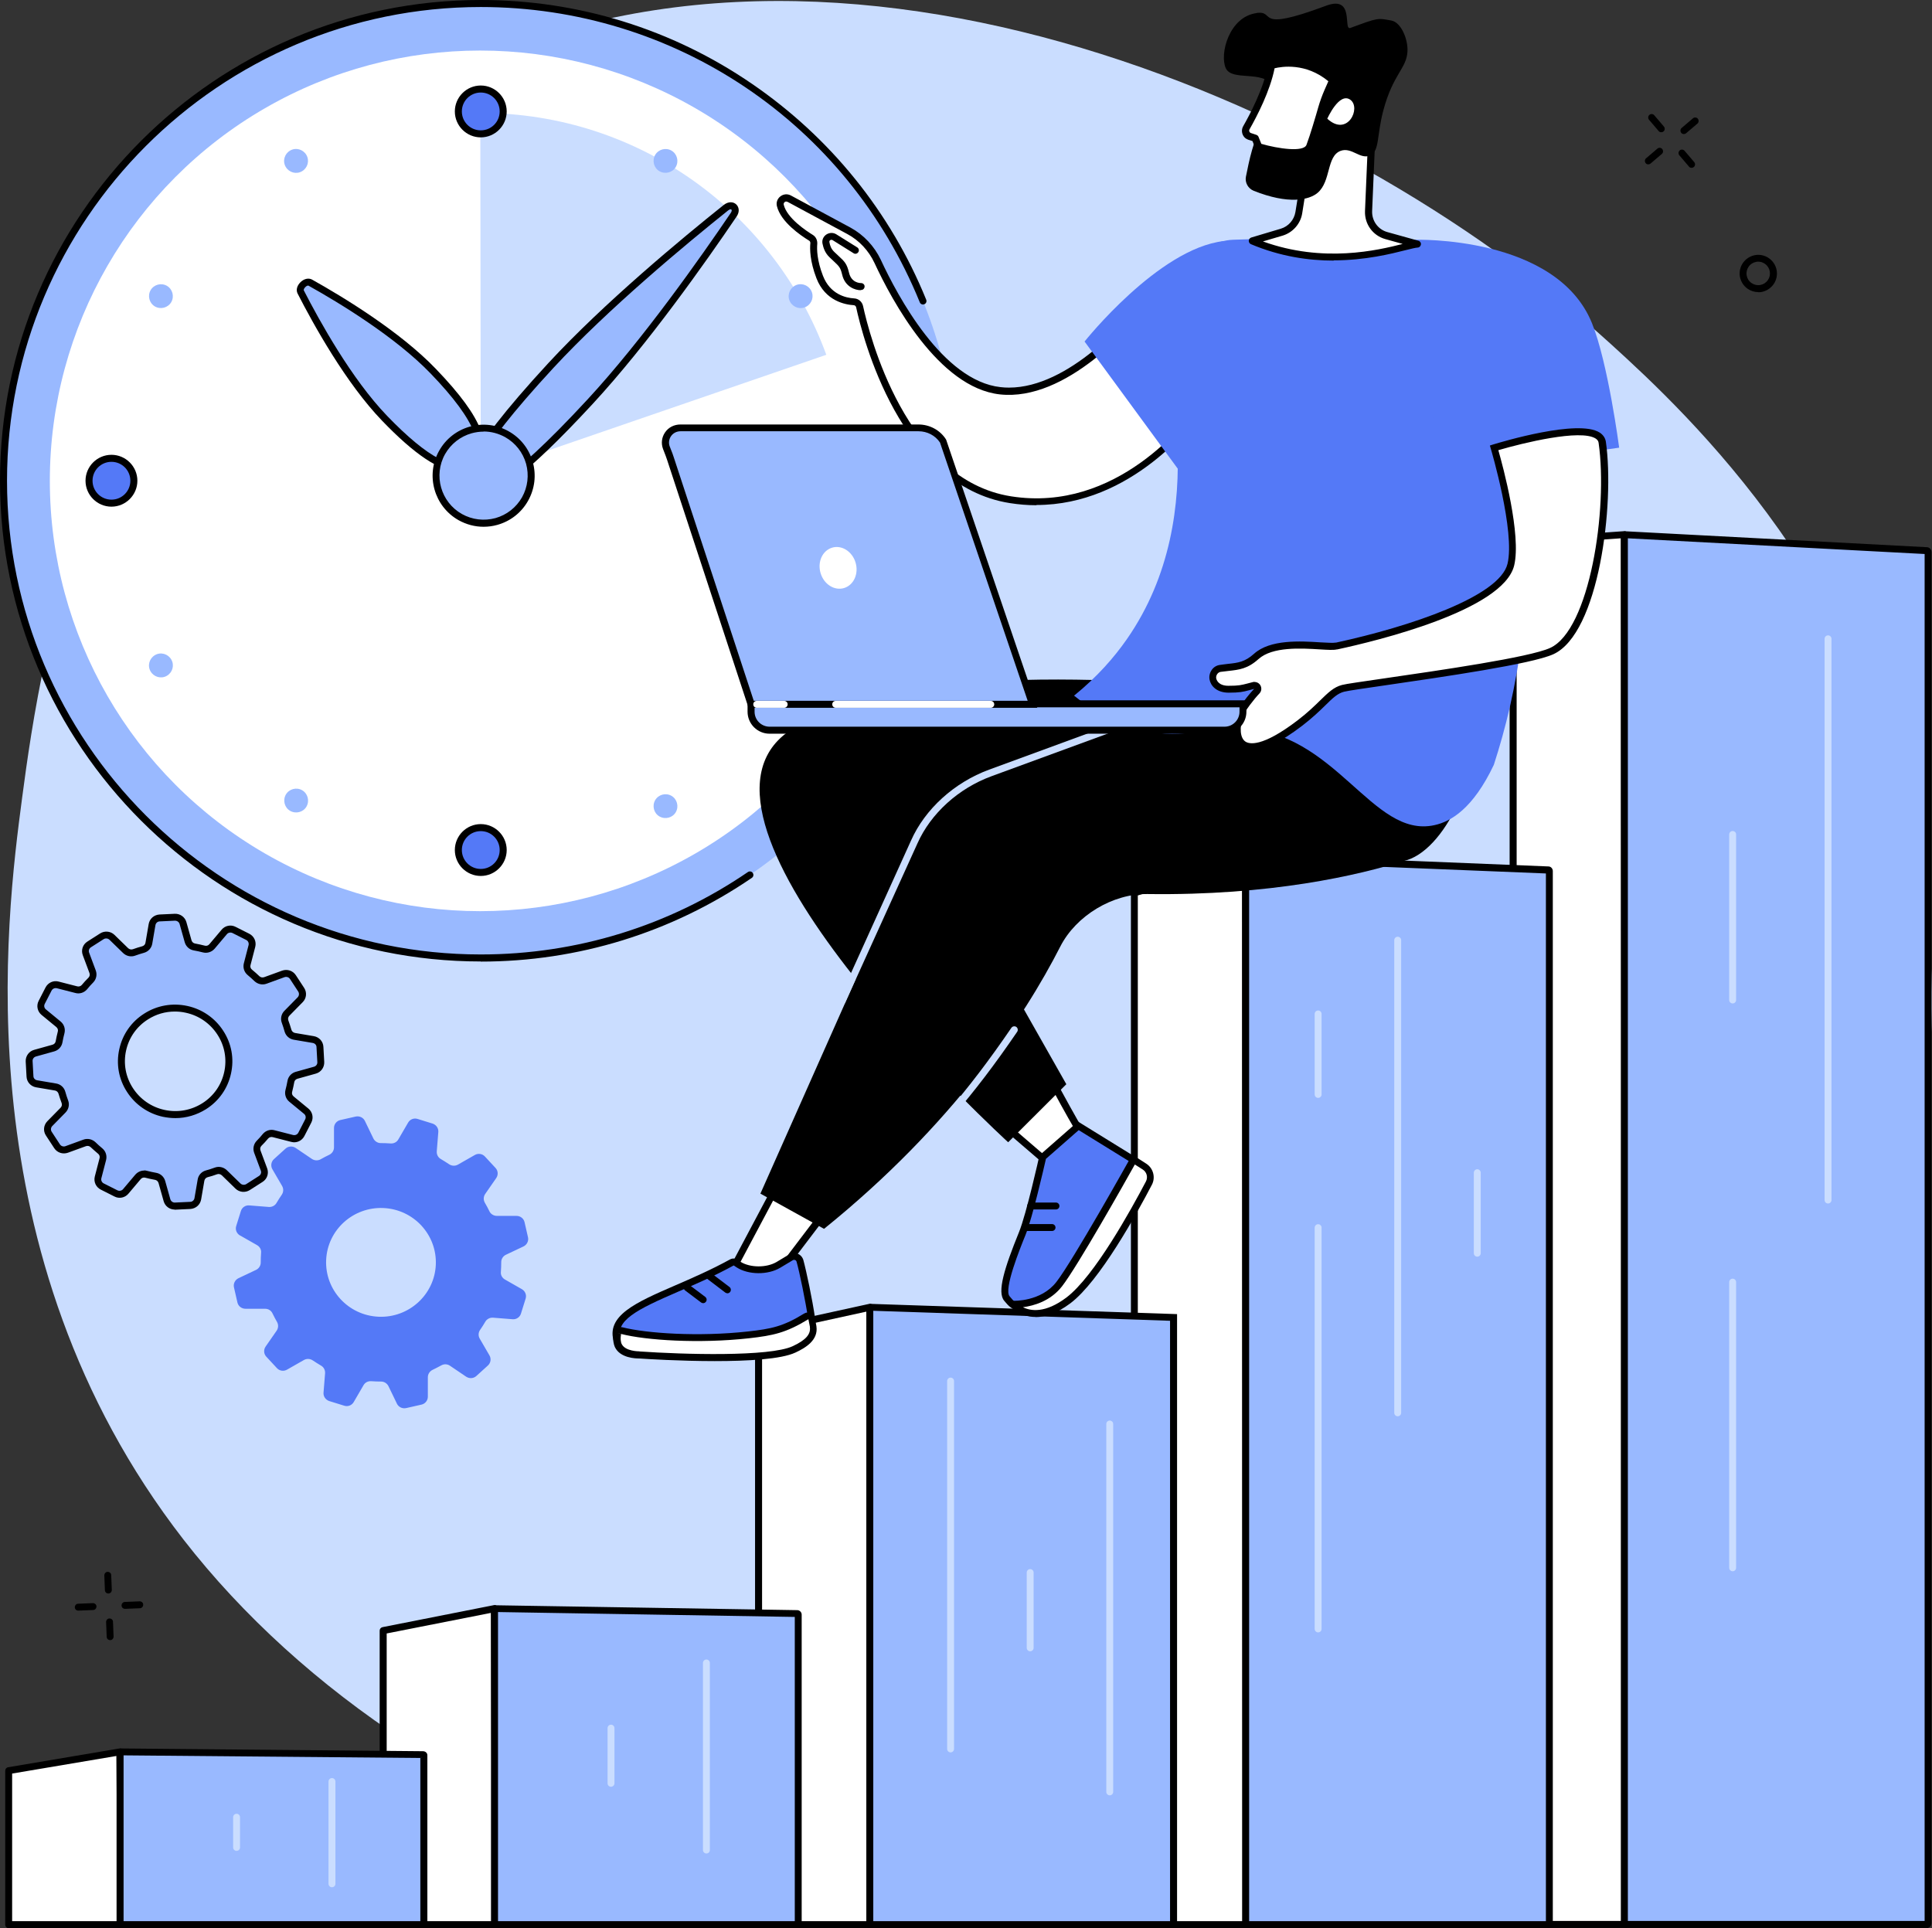 <?xml version="1.0" encoding="UTF-8"?><svg xmlns="http://www.w3.org/2000/svg" viewBox="0 0 162.43 162.12"><rect x="0" y="0" width="162.43" height="162.12" fill="#333333" stroke="none"/><g id="a"/><g id="b"><g id="c"><g id="d"><path d="M35.6,7.37c32.86-18.09,76.88,.7,99.81,21.54,6.55,5.95,22.44,20.8,26.19,44.6,4.66,29.56-10.59,65.4-45.58,80.73-38.08,16.68-80.66,.87-100.59-24.79C-3.2,105.44,.53,77.18,1.86,67.08,3.43,55.23,8.08,22.53,35.6,7.37Z" fill="#caddff"/><g><circle cx="40.42" cy="40.42" r="40.13" fill="#99b9ff"/><path d="M40.42,80.84C18.13,80.84,0,62.71,0,40.42S18.13,0,40.42,0c8.2,0,16.09,2.44,22.82,7.06,6.58,4.51,11.64,10.78,14.63,18.14,.06,.15-.01,.32-.16,.38-.15,.06-.32-.01-.38-.16C71.19,10.33,56.7,.59,40.42,.59,18.46,.59,.59,18.46,.59,40.42s17.87,39.83,39.83,39.83c8.07,0,15.83-2.4,22.46-6.93,.13-.09,.32-.06,.41,.08,.09,.13,.06,.32-.08,.41-6.73,4.6-14.61,7.04-22.79,7.04Z"/><circle cx="40.37" cy="40.43" r="36.18" fill="#fff"/><path d="M69.16,60.09c-.06,0-.11-.02-.16-.05-.13-.09-.17-.27-.08-.41,1.04-1.54,1.96-3.16,2.73-4.84,.07-.15,.24-.21,.39-.14,.15,.07,.21,.24,.14,.39-.79,1.71-1.72,3.36-2.78,4.93-.06,.08-.15,.13-.24,.13Z"/><path d="M69.47,29.83c-4.32-11.86-15.7-20.33-29.05-20.33h-.04l.04,30.32,29.05-9.99Z" fill="#caddff"/><g><g><circle cx="40.42" cy="9.37" r="1.89" transform="translate(22.01 46.56) rotate(-76.72)" fill="#5479f7"/><path d="M40.42,11.55c-1.2,0-2.18-.98-2.18-2.18s.98-2.18,2.18-2.18,2.18,.98,2.18,2.18-.98,2.18-2.18,2.18Zm0-3.77c-.88,0-1.59,.71-1.59,1.59s.71,1.59,1.59,1.59,1.59-.71,1.59-1.59-.71-1.59-1.59-1.59Z"/></g><g><circle cx="40.42" cy="71.47" r="1.89" fill="#5479f7"/><path d="M40.42,73.65c-1.2,0-2.18-.98-2.18-2.18s.98-2.18,2.18-2.18,2.18,.98,2.18,2.18-.98,2.18-2.18,2.18Zm0-3.77c-.88,0-1.59,.71-1.59,1.59s.71,1.59,1.59,1.59,1.59-.71,1.59-1.59-.71-1.59-1.59-1.59Z"/></g><g><circle cx="9.37" cy="40.42" r="1.89" transform="translate(-32.03 43.2) rotate(-80.78)" fill="#5479f7"/><path d="M9.37,42.6c-1.2,0-2.18-.98-2.18-2.18s.98-2.18,2.18-2.18,2.18,.98,2.18,2.18-.98,2.18-2.18,2.18Zm0-3.77c-.88,0-1.59,.71-1.59,1.59s.71,1.59,1.59,1.59,1.59-.71,1.59-1.59-.71-1.59-1.59-1.59Z"/></g><g><circle cx="71.47" cy="40.42" r="1.89" transform="translate(20.12 104.49) rotate(-80.78)" fill="#5479f7"/><path d="M71.47,42.6c-1.2,0-2.18-.98-2.18-2.18s.98-2.18,2.18-2.18,2.18,.98,2.18,2.18-.98,2.18-2.18,2.18Zm0-3.77c-.88,0-1.59,.71-1.59,1.59s.71,1.59,1.59,1.59,1.59-.71,1.59-1.59-.71-1.59-1.59-1.59Z"/></g></g><g><path d="M25.76,13.03c.28,.48,.11,1.09-.37,1.37-.48,.28-1.09,.11-1.37-.37-.28-.48-.11-1.09,.37-1.37s1.09-.11,1.37,.37Z" fill="#99b9ff"/><path d="M13.03,55.08c.48-.28,1.09-.11,1.37,.37,.28,.48,.11,1.09-.37,1.37s-1.09,.11-1.37-.37-.11-1.09,.37-1.37Z" fill="#99b9ff"/><path d="M66.81,24.03c.48-.28,1.09-.11,1.37,.37,.28,.48,.11,1.09-.37,1.37-.48,.28-1.09,.11-1.37-.37-.28-.48-.11-1.09,.37-1.37Z" fill="#99b9ff"/><path d="M14.03,24.03c.48,.28,.64,.89,.37,1.37-.28,.48-.89,.64-1.37,.37-.48-.28-.64-.89-.37-1.37,.28-.48,.89-.64,1.37-.37Z" fill="#99b9ff"/><path d="M67.81,55.08c.48,.28,.64,.89,.37,1.37-.28,.48-.89,.64-1.37,.37-.48-.28-.64-.89-.37-1.37,.28-.48,.89-.64,1.37-.37Z" fill="#99b9ff"/><path d="M24.03,66.81c.28-.48,.89-.64,1.37-.37,.48,.28,.64,.89,.37,1.37s-.89,.64-1.37,.37-.64-.89-.37-1.37Z" fill="#99b9ff"/><path d="M55.08,13.03c.28-.48,.89-.64,1.37-.37,.48,.28,.64,.89,.37,1.37s-.89,.64-1.37,.37-.64-.89-.37-1.37Z" fill="#99b9ff"/><path d="M55.08,67.28c.28-.48,.89-.64,1.37-.37,.48,.28,.64,.89,.37,1.37s-.89,.64-1.37,.37-.64-.89-.37-1.37Z" fill="#99b9ff"/></g><g><path d="M49.63,33.77c-6.51,7.05-9.06,8.33-9.98,7.49-.91-.84,.16-3.48,6.68-10.53,4.66-5.04,11.3-10.54,14.71-13.26,.52-.42,1.03,.05,.65,.6-2.45,3.61-7.41,10.67-12.06,15.71Z" fill="#99b9ff"/><path d="M40.28,41.79c-.37,0-.63-.14-.83-.32-.87-.8-.89-2.77,6.66-10.95,4.64-5.02,11.23-10.49,14.74-13.29,.41-.32,.82-.26,1.04-.05,.23,.21,.33,.61,.03,1.04-2.52,3.72-7.45,10.72-12.09,15.74l-.22-.2,.22,.2c-5.82,6.3-8.33,7.82-9.56,7.82Zm21.16-24.2c-.05,0-.13,.03-.22,.1-3.5,2.8-10.06,8.24-14.68,13.23-7.07,7.65-7.23,9.63-6.69,10.12,.54,.49,2.49,.18,9.56-7.47,4.62-5,9.52-11.96,12.03-15.67,.09-.13,.1-.25,.05-.28-.01-.01-.04-.02-.06-.02Z"/></g><g><path d="M36.43,31.22c4.23,4.4,4.49,6.51,3.36,7.6-1.13,1.09-3.23,.75-7.46-3.65-3.03-3.14-5.75-8.07-7.05-10.62-.2-.39,.43-.99,.81-.78,2.5,1.4,7.32,4.31,10.34,7.45Z" fill="#99b9ff"/><path d="M38.5,39.63c-1.53,0-3.64-1.41-6.38-4.26-3.03-3.15-5.75-8.05-7.1-10.69-.15-.3-.05-.67,.25-.96,.3-.29,.68-.37,.97-.21,2.59,1.45,7.38,4.35,10.41,7.51,2.02,2.1,3.25,3.78,3.76,5.14,.45,1.21,.32,2.18-.4,2.87-.42,.4-.91,.6-1.49,.6Zm-12.59-15.62c-.06,0-.16,.04-.24,.13-.11,.1-.15,.23-.13,.27,1.34,2.61,4.02,7.45,7,10.55,3.46,3.59,5.83,4.81,7.05,3.64,.54-.52,.63-1.26,.26-2.24-.47-1.26-1.69-2.93-3.63-4.94-2.98-3.1-7.72-5.97-10.28-7.4,0,0-.02,0-.03,0Z"/></g><g><circle cx="40.66" cy="39.99" r="4" transform="translate(-12.25 61.27) rotate(-66.43)" fill="#99b9ff"/><path d="M40.65,44.29c-.73,0-1.44-.19-2.09-.55-2.06-1.16-2.8-3.78-1.64-5.84,.56-1,1.48-1.72,2.58-2.03,1.1-.31,2.26-.17,3.26,.39,1,.56,1.72,1.48,2.03,2.58,.31,1.1,.17,2.26-.39,3.26-.56,1-1.48,1.72-2.58,2.03-.39,.11-.78,.16-1.17,.16Zm.01-8c-.34,0-.68,.05-1.01,.14-.95,.27-1.74,.89-2.23,1.75-1,1.78-.36,4.04,1.42,5.04,.86,.48,1.86,.6,2.82,.34,.95-.27,1.74-.89,2.23-1.75,.48-.86,.6-1.86,.34-2.82-.27-.95-.89-1.74-1.75-2.23h0c-.56-.31-1.18-.48-1.81-.48Z"/></g></g><g><g><g><polygon points="136.66 161.81 127.21 161.81 127.21 45.61 136.57 44.95 136.66 161.81" fill="#fff"/><path d="M136.66,162.1h-9.45c-.16,0-.29-.13-.29-.29V45.61c0-.15,.12-.28,.27-.29l9.36-.66c.08,0,.16,.02,.22,.08s.09,.13,.09,.21l.09,116.86c0,.08-.03,.15-.09,.21-.06,.06-.13,.09-.21,.09Zm-9.16-.59h8.87l-.09-116.25-8.77,.62v115.63Z"/></g><g><path d="M162.01,161.81h-25.35c-.05,0-.09-.06-.09-.13V45.09c0-.07,.04-.13,.1-.13l25.35,1.34c.05,0,.09,.06,.09,.13v115.25c0,.07-.04,.13-.09,.13Z" fill="#99b9ff"/><path d="M162.01,162.1h-25.35c-.22,0-.39-.19-.39-.43V45.09c0-.12,.05-.24,.13-.32,.08-.07,.17-.11,.27-.1l25.35,1.34c.21,.01,.37,.2,.37,.42v115.25c0,.24-.17,.43-.39,.43Zm-25.15-.59h24.95V46.58l-24.95-1.32v116.26Z"/></g><g><path d="M153.69,101.19c-.16,0-.29-.13-.29-.29V53.71c0-.16,.13-.29,.29-.29s.29,.13,.29,.29v47.19c0,.16-.13,.29-.29,.29Z" fill="#caddff"/><path d="M145.67,84.37c-.16,0-.29-.13-.29-.29v-13.92c0-.16,.13-.29,.29-.29s.29,.13,.29,.29v13.92c0,.16-.13,.29-.29,.29Z" fill="#caddff"/><path d="M145.67,132.11c-.16,0-.29-.13-.29-.29v-24.02c0-.16,.13-.29,.29-.29s.29,.13,.29,.29v24.02c0,.16-.13,.29-.29,.29Z" fill="#caddff"/></g></g><g><g><g><polygon points="104.78 161.82 95.38 161.82 95.38 75.08 104.73 72.12 104.78 161.82" fill="#fff"/><path d="M104.78,162.12h-9.41c-.16,0-.29-.13-.29-.29V75.08c0-.13,.08-.24,.2-.28l9.36-2.96c.09-.03,.19-.01,.26,.04,.08,.06,.12,.14,.12,.24l.05,89.7c0,.08-.03,.15-.09,.21-.05,.05-.13,.09-.21,.09Zm-9.12-.59h8.82l-.05-89.01-8.77,2.77v86.24Z"/></g><g><path d="M130.17,161.82h-25.35c-.05,0-.09-.05-.09-.1V72.22c0-.06,.04-.1,.1-.1l25.35,1.03c.05,0,.09,.05,.09,.1v88.47c0,.06-.04,.1-.09,.1Z" fill="#99b9ff"/><path d="M130.17,162.12h-25.35c-.21,0-.39-.18-.39-.39V72.22c0-.11,.04-.21,.12-.29,.08-.07,.18-.11,.28-.11l25.35,1.03c.21,0,.37,.18,.37,.39v88.47c0,.22-.17,.39-.39,.39Zm-25.15-.59h24.95V73.44l-24.95-1.01v89.11Z"/></g></g><g><path d="M117.51,119.08c-.16,0-.29-.13-.29-.29v-39.74c0-.16,.13-.29,.29-.29s.29,.13,.29,.29v39.74c0,.16-.13,.29-.29,.29Z" fill="#caddff"/><path d="M110.82,92.31c-.16,0-.29-.13-.29-.29v-6.77c0-.16,.13-.29,.29-.29s.29,.13,.29,.29v6.77c0,.16-.13,.29-.29,.29Z" fill="#caddff"/><path d="M110.82,137.25c-.16,0-.29-.13-.29-.29v-33.74c0-.16,.13-.29,.29-.29s.29,.13,.29,.29v33.74c0,.16-.13,.29-.29,.29Z" fill="#caddff"/><path d="M124.2,105.66c-.16,0-.29-.13-.29-.29v-6.77c0-.16,.13-.29,.29-.29s.29,.13,.29,.29v6.77c0,.16-.13,.29-.29,.29Z" fill="#caddff"/></g></g><g><g><g><polygon points="73.13 161.82 63.77 161.82 63.77 111.97 73.13 109.91 73.13 161.82" fill="#fff"/><path d="M73.13,162.12h-9.36c-.16,0-.29-.13-.29-.29v-49.86c0-.14,.1-.26,.23-.29l9.36-2.05c.09-.02,.18,0,.25,.06,.07,.06,.11,.14,.11,.23v51.91c0,.16-.13,.29-.29,.29Zm-9.06-.59h8.77v-51.25l-8.77,1.92v49.33Z"/></g><g><path d="M98.67,161.82h-25.54v-51.8c0-.06,.05-.11,.11-.11l25.43,.85v51.05Z" fill="#99b9ff"/><path d="M98.96,162.12h-26.12v-52.09c0-.11,.04-.21,.12-.29,.08-.07,.18-.12,.29-.11l25.71,.86v51.63Zm-25.54-.59h24.95v-50.48l-24.95-.84v51.31Z"/></g></g><g><path d="M79.92,147.34c-.16,0-.29-.13-.29-.29v-30.93c0-.16,.13-.29,.29-.29s.29,.13,.29,.29v30.93c0,.16-.13,.29-.29,.29Z" fill="#caddff"/><path d="M93.3,150.95c-.16,0-.29-.13-.29-.29v-30.93c0-.16,.13-.29,.29-.29s.29,.13,.29,.29v30.93c0,.16-.13,.29-.29,.29Z" fill="#caddff"/><path d="M86.61,138.84c-.16,0-.29-.13-.29-.29v-6.33c0-.16,.13-.29,.29-.29s.29,.13,.29,.29v6.33c0,.16-.13,.29-.29,.29Z" fill="#caddff"/></g></g><g><g><g><polygon points="41.66 161.82 32.22 161.82 32.22 137.1 41.57 135.25 41.66 161.82" fill="#fff"/><path d="M41.66,162.12h-9.45c-.16,0-.29-.13-.29-.29v-24.73c0-.14,.1-.26,.24-.29l9.36-1.85c.09-.02,.17,0,.24,.06,.07,.06,.11,.14,.11,.23l.09,26.57c0,.08-.03,.15-.09,.21-.06,.06-.13,.09-.21,.09Zm-9.15-.59h8.86l-.09-25.92-8.77,1.73v24.19Z"/></g><g><path d="M67.02,161.82h-25.36s-.09-.04-.09-.09v-26.39s.04-.09,.09-.09l25.36,.41s.09,.04,.09,.09v25.98s-.04,.09-.09,.09Z" fill="#99b9ff"/><path d="M67.02,162.12h-25.36c-.21,0-.38-.17-.38-.38v-26.39c0-.1,.04-.2,.11-.27,.07-.07,.17-.11,.27-.11l25.36,.41c.21,0,.38,.17,.38,.38v25.98c0,.21-.17,.38-.38,.38Zm-25.15-.59h24.95v-25.58l-24.95-.41v25.98Z"/></g></g><g><path d="M59.39,155.84c-.16,0-.29-.13-.29-.29v-15.73c0-.16,.13-.29,.29-.29s.29,.13,.29,.29v15.73c0,.16-.13,.29-.29,.29Z" fill="#caddff"/><path d="M51.37,150.23c-.16,0-.29-.13-.29-.29v-4.64c0-.16,.13-.29,.29-.29s.29,.13,.29,.29v4.64c0,.16-.13,.29-.29,.29Z" fill="#caddff"/></g></g><g><g><g><polygon points="10.18 161.82 .73 161.82 .73 148.87 10.09 147.29 10.18 161.82" fill="#fff"/><path d="M10.18,162.12H.73c-.16,0-.29-.13-.29-.29v-12.95c0-.14,.1-.27,.24-.29l9.36-1.58c.08-.01,.17,0,.24,.06,.07,.06,.1,.14,.1,.22l.09,14.53c0,.08-.03,.15-.09,.21-.06,.06-.13,.09-.21,.09Zm-9.15-.59H9.88l-.09-13.89-8.77,1.48v12.41Z"/></g><g><path d="M35.54,161.82H10.18s-.09-.02-.09-.05v-14.43s.04-.05,.09-.05l25.36,.23s.09,.02,.09,.05v14.2s-.04,.05-.09,.05Z" fill="#99b9ff"/><path d="M35.54,162.12H10.18c-.21,0-.38-.15-.38-.34v-14.43c0-.09,.03-.17,.1-.23,.07-.07,.18-.11,.29-.11l25.36,.23c.22,0,.38,.15,.38,.34v14.2c0,.19-.17,.34-.38,.34Zm-25.15-.59h24.95v-13.72l-24.95-.22v13.94Z"/></g></g><g><path d="M27.91,158.68c-.16,0-.29-.13-.29-.29v-8.6c0-.16,.13-.29,.29-.29s.29,.13,.29,.29v8.6c0,.16-.13,.29-.29,.29Z" fill="#caddff"/><path d="M19.89,155.62c-.16,0-.29-.13-.29-.29v-2.54c0-.16,.13-.29,.29-.29s.29,.13,.29,.29v2.54c0,.16-.13,.29-.29,.29Z" fill="#caddff"/></g></g></g><g><g><g><g><path d="M91.65,96.39c-.54-.39-4.66-8.22-4.66-8.22l-4.62,4.68,7.57,6.51,1.7-2.97Z" fill="#fff"/><path d="M89.95,99.65c-.07,0-.14-.02-.19-.07l-7.57-6.51c-.06-.05-.1-.13-.1-.21,0-.08,.03-.16,.08-.22l4.62-4.68c.07-.07,.16-.1,.25-.08,.09,.01,.17,.07,.22,.15,1.55,2.95,4.16,7.77,4.57,8.12,.12,.09,.15,.25,.08,.38l-1.7,2.97c-.04,.08-.12,.13-.2,.14-.02,0-.03,0-.05,0Zm-7.14-6.82l7.06,6.07,1.42-2.48c-.83-1.08-3.33-5.78-4.37-7.76l-4.11,4.17Z"/></g><g><polygon points="70.11 100.9 64.79 107.91 61.37 107.16 65.98 98.48 70.11 100.9" fill="#fff"/><path d="M64.79,108.21s-.04,0-.06,0l-3.42-.76c-.09-.02-.16-.08-.2-.16-.04-.08-.04-.18,0-.26l4.61-8.68c.04-.07,.1-.12,.18-.14,.08-.02,.16-.01,.23,.03l4.14,2.42c.07,.04,.12,.11,.14,.2s0,.17-.05,.23l-5.32,7.01c-.06,.07-.14,.12-.23,.12Zm-2.99-1.26l2.87,.64,5.01-6.6-3.59-2.1-4.29,8.07Z"/></g><path d="M102.67,57.85s-28.31-3.22-36.83,4c-9.61,8.15,18.92,34.19,18.92,34.19l4.89-4.88-10.14-17.9,26.24-7.45-3.09-7.97Z"/><path d="M118.29,72.31c-4.12,1.31-11.5,3-21.81,2.86-2.93-.04-6.01,1.81-7.34,4.42-3.05,5.99-9.09,15.04-19.86,23.73l-5.35-2.96,13.13-29.55c1.2-2.7,3.44-4.79,6.21-5.81l26.02-9.54s8.07-2.25,12.02,4.95c.71,1.29,2.02-1.01,2.33,.02,1.07,3.56-1.81,10.76-5.35,11.89Z"/><path d="M70.8,84.48s-.08,0-.12-.03c-.15-.07-.21-.24-.15-.39l6.06-13.38c1.18-2.66,3.64-4.89,6.57-5.97l12.46-4.57c.15-.06,.32,.02,.38,.17,.06,.15-.02,.32-.17,.38l-12.46,4.57c-2.79,1.02-5.12,3.14-6.24,5.66l-6.07,13.38c-.05,.11-.16,.17-.27,.17Z" fill="#caddff"/><path d="M79.9,93.92c-.07,0-.14-.02-.19-.07-.12-.11-.14-.29-.03-.41,1.74-2,3.49-4.3,5.35-7.02,.09-.13,.27-.17,.41-.08,.13,.09,.17,.27,.08,.41-1.87,2.74-3.63,5.05-5.39,7.07-.06,.07-.14,.1-.22,.1Z" fill="#caddff"/><g><g><path d="M67.23,106c.24,.87,.76,3.34,.97,4.82,.14,.93-.45,1.81-1.35,2.05-2.54,.69-8.62,.66-13.69,.88-.35,.02-.99-.15-1.27-.99-.96-2.85,4.36-3.73,9.62-6.63,.1-.06,.23-.05,.33,.02,.06,.04,.14,.1,.23,.15,.91,.58,2.44,.58,3.36,.02l1.05-.63c.29-.17,.66-.02,.75,.3Z" fill="#5479f7"/><path d="M53.13,114.06c-.52,0-1.2-.31-1.5-1.19-.76-2.24,1.85-3.37,5.15-4.8,1.41-.61,3.02-1.31,4.6-2.18,.2-.11,.45-.1,.64,.04,.06,.04,.13,.09,.22,.15,.81,.52,2.21,.53,3.06,.02l1.05-.63c.22-.13,.47-.15,.71-.06,.23,.09,.41,.29,.48,.53h0c.25,.91,.77,3.38,.98,4.86,.16,1.07-.52,2.1-1.57,2.38-1.93,.52-5.72,.63-9.74,.75-1.33,.04-2.72,.08-4.01,.14-.02,0-.04,0-.06,0Zm8.55-7.66c-1.62,.89-3.24,1.59-4.66,2.2-3.46,1.5-5.39,2.43-4.83,4.07,.27,.79,.86,.8,.98,.79,1.3-.06,2.68-.1,4.02-.14,3.81-.11,7.75-.23,9.61-.73,.76-.21,1.25-.95,1.14-1.73-.21-1.42-.72-3.9-.97-4.78h0c-.02-.07-.07-.12-.13-.14-.04-.01-.11-.03-.19,.02l-1.05,.63c-1.03,.62-2.68,.61-3.67-.03-.1-.06-.18-.12-.24-.16Z"/></g><g><path d="M68.36,111.5v.05c.14,.93-.74,1.5-1.58,1.9-2.51,1.18-12.63,.5-13.02,.48,0,0-.01,0-.02,0-.13,0-1.41,0-1.78-.8-.05-.1-.07-.24-.09-.37-.03-.21-.01-.43,.03-.64h0c.04-.17,.21-.28,.38-.24,1.88,.48,6.27,.84,10.65,.35,1.94-.22,2.99-.41,4.86-1.56,.18-.11,.42,0,.46,.21,.04,.18,.08,.39,.12,.61Z" fill="#fff"/><path d="M60.13,114.44c-2.97,0-5.83-.18-6.39-.22-.27,0-1.61-.02-2.05-.97-.05-.11-.09-.26-.12-.45-.03-.24-.02-.49,.04-.74,.04-.16,.14-.3,.27-.39,.14-.09,.3-.11,.46-.07,2.01,.51,6.39,.81,10.54,.35,1.98-.22,2.96-.42,4.73-1.51,.17-.1,.37-.12,.55-.04,.18,.08,.31,.24,.35,.44l.12,.61s.01,.06,.01,.07c.17,1.16-.92,1.81-1.76,2.2-1.21,.57-4.04,.72-6.77,.72Zm-6.38-.81h.04c3.6,.25,10.93,.47,12.87-.45,1.07-.5,1.51-.99,1.43-1.59v-.04h0l-.12-.61s0-.01-.01-.02c-1.88,1.15-2.96,1.37-4.98,1.6-4.22,.47-8.69,.17-10.75-.36l-.3-.05,.29,.06c-.04,.19-.05,.37-.03,.54,.02,.17,.05,.25,.07,.28,.3,.64,1.46,.63,1.51,.63h.01Z"/></g><path d="M61.16,108.74c-.06,0-.12-.02-.18-.06l-1.54-1.17c-.13-.1-.15-.28-.06-.41,.1-.13,.28-.15,.41-.06l1.54,1.17c.13,.1,.15,.28,.06,.41-.06,.08-.15,.12-.23,.12Z"/><path d="M59.12,109.57c-.06,0-.12-.02-.18-.06l-1.34-1.01c-.13-.1-.16-.28-.06-.41,.1-.13,.28-.16,.41-.06l1.34,1.01c.13,.1,.16,.28,.06,.41-.06,.08-.15,.12-.23,.12Z"/></g><g><g><path d="M87.67,97.3l3-2.63,4.66,2.88c.69,.44,.99,1.39,.65,2.14-.45,.97-1.17,2.34-2.2,3.6-1.94,2.39-2.92,6.24-5.76,6.51-2.84,.26-2.75,.09-3.35-.61-.6-.69,.52-3.56,1.29-5.46,.63-1.56,1.72-6.42,1.72-6.42Z" fill="#5479f7"/><path d="M86.19,110.2c-.96,0-1.23-.2-1.64-.69-.04-.04-.07-.09-.12-.14-.62-.72,.01-2.74,1.24-5.77,.62-1.52,1.69-6.32,1.7-6.37l.02-.09,3.24-2.84,4.84,2.99c.82,.51,1.16,1.64,.76,2.51-.44,.95-1.18,2.36-2.24,3.66-.6,.73-1.11,1.63-1.61,2.5-1.11,1.93-2.25,3.92-4.34,4.11-.82,.07-1.4,.12-1.85,.12Zm1.74-12.74c-.16,.7-1.12,4.91-1.71,6.37-.46,1.13-1.85,4.57-1.34,5.16,.04,.05,.08,.1,.12,.14,.41,.49,.5,.59,2.98,.36,1.79-.16,2.81-1.94,3.89-3.82,.51-.89,1.04-1.81,1.67-2.58,1.02-1.26,1.74-2.62,2.16-3.54,.28-.61,.04-1.41-.54-1.77l-4.47-2.76-2.77,2.43Z"/></g><path d="M88.78,101.69h-2.13c-.16,0-.29-.13-.29-.29s.13-.29,.29-.29h2.13c.16,0,.29,.13,.29,.29s-.13,.29-.29,.29Z"/><path d="M88.45,103.5h-2.13c-.16,0-.29-.13-.29-.29s.13-.29,.29-.29h2.13c.16,0,.29,.13,.29,.29s-.13,.29-.29,.29Z"/><g><path d="M85.17,109.66s2.45,.13,3.87-1.69c1.42-1.82,6.25-10.47,6.25-10.47l.92,.59c.47,.3,.63,.9,.37,1.4-1.16,2.22-4.34,8.03-6.77,9.86-3.03,2.28-4.64,.33-4.64,.33Z" fill="#fff"/><path d="M87.07,110.73c-1.37,0-2.11-.87-2.12-.88-.07-.09-.09-.21-.04-.32,.05-.1,.16-.17,.28-.16,.04,0,2.32,.09,3.62-1.58,1.39-1.78,6.18-10.35,6.23-10.44,.04-.07,.11-.12,.18-.14,.08-.02,.16,0,.23,.04l.92,.59c.59,.38,.8,1.16,.47,1.78-1.24,2.38-4.39,8.11-6.85,9.96-1.17,.88-2.15,1.16-2.93,1.16Zm-1.07-.82c.66,.33,1.88,.52,3.65-.81,2.36-1.78,5.46-7.42,6.69-9.76,.19-.36,.07-.8-.27-1.01l-.66-.42c-.84,1.51-4.83,8.58-6.12,10.24-.98,1.26-2.39,1.64-3.28,1.76Z"/></g></g></g><g><g><g><path d="M66.36,16.7l5.01,2.7c1.06,.57,1.9,1.47,2.41,2.57,1.52,3.28,5.34,10.34,10.31,10.88,5.4,.59,10.75-5.52,12.39-7.59,.24-.3,.71-.25,.88,.1l3.82,8.17c.08,.17,.06,.37-.05,.52-1.07,1.52-7.11,9.38-16.18,7.95-9.04-1.42-12.15-13.8-12.68-16.23-.05-.23-.24-.39-.47-.41-.71-.04-2.21-.35-2.89-2.09-.53-1.37-.54-2.35-.49-2.82,.02-.2-.08-.39-.25-.49-.67-.41-2.26-1.48-2.56-2.71-.11-.43,.36-.79,.75-.57Z" fill="#fff"/><path d="M87.13,42.48c-.72,0-1.47-.06-2.23-.18-9.22-1.45-12.38-13.96-12.92-16.46-.02-.1-.1-.17-.2-.18-.7-.04-2.4-.34-3.14-2.27-.55-1.43-.56-2.46-.51-2.95,0-.08-.03-.17-.11-.21-.7-.43-2.37-1.56-2.7-2.89-.08-.31,.03-.63,.29-.83,.26-.2,.6-.23,.89-.07h0l5.01,2.7c1.1,.6,2,1.56,2.54,2.7,1.41,3.04,5.21,10.18,10.07,10.71,.24,.03,.47,.04,.71,.04,5.04,0,9.98-5.7,11.43-7.52,.18-.22,.45-.33,.73-.3,.28,.03,.52,.21,.64,.46l3.82,8.17c.12,.26,.1,.57-.07,.81-1.04,1.47-6.27,8.25-14.24,8.25Zm-21.02-25.54c-.07,0-.12,.04-.14,.05-.03,.03-.11,.1-.08,.22,.28,1.15,1.93,2.22,2.43,2.53,.27,.16,.41,.45,.39,.77-.04,.44-.03,1.37,.48,2.68,.6,1.55,1.91,1.86,2.63,1.9,.36,.02,.66,.28,.74,.64,.53,2.43,3.6,14.61,12.44,16,8.88,1.4,14.8-6.28,15.9-7.83,.05-.07,.05-.15,.02-.22l-3.82-8.17c-.05-.1-.14-.12-.18-.13-.04,0-.13,0-.2,.08-1.56,1.96-7.08,8.31-12.66,7.7-5.16-.57-9.09-7.92-10.54-11.05-.48-1.03-1.29-1.9-2.28-2.43l-5.01-2.7s-.07-.03-.11-.03Z"/></g><path d="M72.36,24.4c-.45,0-1.32-.27-1.56-1.32-.14-.58-.23-.67-.72-1.13-.1-.09-.21-.19-.33-.31-.41-.39-.53-.83-.6-1.16-.06-.3,.07-.59,.32-.76,.26-.17,.58-.18,.84-.02l1.76,1.1c.14,.09,.18,.27,.09,.4-.09,.14-.27,.18-.4,.09l-1.76-1.1c-.09-.06-.17-.01-.2,0-.03,.02-.09,.08-.07,.17,.05,.28,.14,.57,.43,.84,.12,.12,.23,.22,.33,.31,.52,.48,.71,.66,.89,1.42,.2,.86,.93,.87,1.01,.87,.16,0,.3,.12,.3,.28,0,.16-.12,.3-.28,.3h-.04Z"/></g><path d="M120.08,20.51c-3.25-.76-4.61-.77-16.43-.35-2.89,.1-6.33,3.73-6.67,6.6,.92,2.75,5.16,16.35-2.24,26.98-1.05,1.51-2.48,3.16-4.44,4.75,1.1,.89,2.81,2.05,5.11,2.73,3.81,1.13,5.73-.09,8.81,0,8.13,.24,11.11,9.3,16.37,8.16,1.4-.3,3.26-1.4,5-5.07,.99-3.04,1.87-6.62,2.36-10.65,1.33-10.95-.84-20.06-2.78-25.78-.58-1.81-1.24-6.47-5.08-7.38Z" fill="#5479f7"/><path d="M91.18,28.72s6.21-7.82,11.69-8.45l-2.7,20.71-8.99-12.27Z" fill="#5479f7"/><path d="M136.13,37.65s-.93-7.11-2.28-10.46c-2.99-7.42-14.92-7.03-14.92-7.03l2.14,19.6,15.06-2.12Z" fill="#5479f7"/><g><path d="M125.62,37.65s2.09,7.02,1.4,9.83c-.97,3.95-13.8,6.65-14.68,6.84s-4.99-.7-6.72,.87c-1.04,.94-1.77,.82-3.04,1.01-.4,.06-.68,.48-.61,.88,.06,.35,.41,.87,1.32,.87,1.11,0,1.23-.1,2.11-.31,.28-.07,.47,.25,.28,.45-.45,.47-1.29,1.54-1.45,2.01-.71,2.17,.18,4.4,5.05,.68,2.01-1.54,2.53-2.63,3.63-2.92,1.09-.29,15.01-1.98,17.54-3.13,3.64-1.65,5.01-12.26,4.25-17.56-.32-2.22-9.09,.47-9.09,.47Z" fill="#fff"/><path d="M105.27,63.07c-.36,0-.66-.09-.91-.27-.67-.47-.82-1.52-.4-2.8,.17-.53,1.02-1.6,1.48-2.08-.16,.04-.29,.08-.41,.11-.52,.14-.81,.21-1.73,.21-1.04,0-1.52-.6-1.61-1.11-.05-.28,.02-.57,.19-.81,.16-.23,.4-.37,.66-.41,.25-.04,.48-.06,.69-.09,.86-.09,1.43-.16,2.2-.85,1.35-1.22,3.9-1.07,5.59-.96,.57,.03,1.07,.06,1.27,.02h.04c6.23-1.35,13.74-3.88,14.41-6.62,.66-2.7-1.38-9.61-1.4-9.67l-.08-.28,.28-.09c.73-.22,7.14-2.15,8.95-1,.29,.19,.47,.45,.52,.77,.75,5.23-.57,16.12-4.42,17.87-1.84,.83-9.19,1.89-14.05,2.6-1.81,.26-3.24,.47-3.54,.55-.55,.14-.96,.54-1.57,1.14-.48,.47-1.08,1.05-1.95,1.72-1.8,1.37-3.2,2.06-4.2,2.06Zm.2-5.73c.21,0,.4,.11,.5,.29,.12,.22,.09,.49-.08,.67-.45,.47-1.25,1.5-1.38,1.9-.32,.99-.25,1.83,.18,2.14,.32,.23,1.4,.52,4.41-1.78,.85-.65,1.43-1.22,1.9-1.68,.66-.64,1.13-1.11,1.83-1.29,.33-.09,1.63-.27,3.6-.56,4.54-.66,12.13-1.75,13.89-2.55,3.33-1.51,4.88-11.67,4.08-17.25-.02-.15-.1-.26-.25-.36-1.28-.81-6.1,.37-8.18,.98,.39,1.36,1.95,7.14,1.33,9.7-.93,3.78-11.61,6.35-14.86,7.05h-.04c-.28,.07-.76,.04-1.43,0-1.59-.1-3.99-.24-5.16,.81-.91,.82-1.62,.9-2.52,1-.21,.02-.43,.05-.67,.08-.11,.02-.21,.08-.28,.18-.08,.11-.11,.24-.09,.36,.02,.1,.15,.63,1.03,.63s1.08-.06,1.59-.19c.13-.03,.28-.07,.46-.12,.05-.01,.09-.02,.14-.02Z"/></g></g><g><g><path d="M109.2,17.89l.48-3.01c-.19-4.33,6.32-5.28,5.73-5.33l-.35,8.21c-.04,.95,.57,1.8,1.49,2.05,1.03,.29,2.26,.64,2.63,.73-.88-.04-6.98,2.61-13.89-.29l2.48-.74c.75-.22,1.31-.86,1.43-1.63Z" fill="#fff"/><path d="M112.13,21.91c-2.08,0-4.47-.33-6.96-1.38-.11-.05-.19-.16-.18-.29,0-.12,.09-.23,.21-.27l2.48-.74c.64-.19,1.12-.74,1.23-1.4l.48-2.98c-.09-2.48,1.8-4.32,5.63-5.46,.07-.02,.13-.04,.18-.06l.02-.02c.06-.05,.14-.08,.22-.07,.27,.02,.3,.25,.3,.27,0,.09,0,.15-.04,.2l-.34,8.04c-.03,.81,.49,1.54,1.27,1.76,.99,.28,2.24,.63,2.62,.73,.14,.04,.24,.18,.21,.33s-.15,.25-.3,.25c-.12,0-.54,.1-.97,.21-1.23,.31-3.4,.86-6.06,.86Zm-5.95-1.61c5.09,1.84,9.66,.74,11.75,.21-.47-.13-1-.28-1.47-.41-1.05-.3-1.74-1.26-1.7-2.35l.33-7.76c-3.5,1.06-5.22,2.71-5.13,4.88,0,.02,0,.04,0,.06l-.48,3.01-.29-.05,.29,.05c-.14,.88-.79,1.61-1.64,1.87l-1.66,.49Z"/></g><g><path d="M105.65,1.09c1.69-.22-.31,1.69,5.84-.61,2.45-.91,1.4,2.11,2.04,1.87,2.35-.87,2.27-.84,3.46-.62,.79,.15,1.4,1.54,1.34,2.62-.09,1.43-1.22,1.88-2.03,4.94-.57,2.15-.3,3.41-1.11,3.78-.83,.37-1.54-.72-2.47-.39-1.21,.44-.8,2.55-1.94,3.53-.71,.61-2.46,1-5.38-.17-.47-.19-.75-.69-.65-1.19,.13-.64,.29-1.46,.51-2.22,1.05-3.64,2.25-4.53,1.73-5.41-.8-1.35-3.4-.36-3.93-1.48-.55-1.17,.27-4.34,2.59-4.64Z"/><g><path d="M112.04,6.76l-.42,.94c-.2,.44-.36,.9-.5,1.37-.25,.88-.7,2.38-1.01,3.21-.46,1.21-4.3,.05-4.3,.05l-.28-.71-.45-.15c-.09-.03-.17-.07-.23-.14-.15-.17-.17-.41-.07-.59,.58-1.01,1.77-3.26,2.11-5.23,0,0,2.72-.92,5.14,1.24Z" fill="#fff"/><path d="M108.69,13.13c-1.17,0-2.56-.39-2.97-.52-.09-.03-.16-.09-.19-.17l-.23-.58-.32-.1c-.14-.05-.27-.12-.36-.22-.23-.26-.27-.63-.1-.93,.51-.89,1.74-3.18,2.08-5.13,.02-.11,.09-.19,.2-.23,.12-.04,2.91-.95,5.42,1.3,.1,.08,.12,.22,.07,.34l-.42,.94c-.19,.43-.35,.88-.48,1.33-.24,.85-.7,2.39-1.02,3.23-.21,.56-.9,.74-1.69,.74Zm-2.66-1.04c1.44,.42,3.57,.72,3.81,.09,.31-.82,.76-2.35,1-3.19,.14-.48,.31-.95,.51-1.41l.33-.75c-1.91-1.58-3.94-1.23-4.52-1.09-.38,1.92-1.48,4.03-2.11,5.14-.05,.08-.03,.18,.03,.25,.02,.02,.06,.05,.1,.06l.45,.15c.08,.03,.15,.09,.18,.17l.23,.57Z"/></g><path d="M111.59,9.98s1-2.27,1.94-1.59c.93,.68-.24,3.16-1.94,1.59h0Z" fill="#fff"/></g></g></g><g><g><path d="M64.71,59.18h38.25c.86,0,1.56,.7,1.56,1.56v.67H63.15v-.67c0-.86,.7-1.56,1.56-1.56Z" transform="translate(167.66 120.58) rotate(180)" fill="#99b9ff"/><path d="M102.95,61.69h-38.25c-1.02,0-1.85-.83-1.85-1.85v-.96h41.94v.96c0,1.02-.83,1.85-1.85,1.85Zm-39.51-2.22v.37c0,.7,.57,1.26,1.26,1.26h38.25c.7,0,1.26-.57,1.26-1.26v-.37H63.44Z"/></g><g><path d="M63.15,59.22h23.66l-7.52-22.13c-.45-.69-1.23-1.11-2.08-1.11h-20c-.91,0-1.49,.88-1.2,1.66,.12,.31,.24,.61,.35,.93l6.78,20.66Z" fill="#99b9ff"/><path d="M87.22,59.51h-24.29l-6.85-20.86c-.07-.22-.16-.44-.24-.65-.03-.09-.07-.18-.1-.26-.17-.46-.11-.97,.17-1.38,.29-.43,.77-.67,1.3-.67h20c.95,0,1.82,.47,2.32,1.25l.03,.07,7.65,22.52Zm-23.86-.59h23.04l-7.37-21.71c-.4-.6-1.08-.95-1.81-.95h-20c-.33,0-.63,.15-.81,.42-.17,.25-.21,.57-.11,.84,.03,.09,.07,.17,.1,.26,.09,.22,.18,.45,.25,.68l6.72,20.46Z"/></g><path d="M71.93,47.3c.28,.94-.15,1.89-.96,2.14-.81,.25-1.7-.31-1.98-1.25-.28-.94,.15-1.89,.96-2.14,.81-.25,1.7,.31,1.98,1.25Z" fill="#fff"/><path d="M83.3,59.51h-13.04c-.16,0-.29-.13-.29-.29s.13-.29,.29-.29h13.04c.16,0,.29,.13,.29,.29s-.13,.29-.29,.29Z" fill="#fff"/><path d="M65.93,59.51h-2.31c-.16,0-.29-.13-.29-.29s.13-.29,.29-.29h2.31c.16,0,.29,.13,.29,.29s-.13,.29-.29,.29Z" fill="#fff"/></g></g><g><path d="M3.69,85.07l1.24,1.02c.2,.17,.29,.43,.22,.68-.07,.26-.13,.53-.17,.79-.04,.25-.23,.46-.48,.52l-1.54,.43c-.3,.08-.51,.37-.49,.68l.07,1.27c.02,.31,.25,.57,.56,.63l1.59,.27c.26,.04,.47,.23,.54,.48,.07,.26,.16,.51,.25,.76,.09,.24,.03,.51-.15,.7l-1.12,1.14c-.22,.22-.26,.57-.08,.83l.7,1.07c.17,.26,.5,.37,.8,.27l1.51-.55c.24-.09,.52-.03,.7,.15,.19,.19,.39,.37,.6,.54,.2,.17,.29,.43,.22,.68l-.4,1.54c-.08,.3,.07,.62,.35,.76l1.15,.58c.28,.14,.63,.07,.83-.17l1.03-1.22c.17-.2,.43-.29,.68-.22,.27,.07,.53,.13,.8,.17,.25,.04,.46,.23,.53,.48l.43,1.53c.09,.3,.37,.51,.69,.49l1.28-.06c.32-.02,.58-.25,.63-.55l.27-1.57c.04-.25,.23-.46,.48-.53,.26-.07,.52-.15,.78-.25,.24-.09,.52-.03,.7,.15l1.15,1.12c.23,.22,.58,.26,.84,.09l1.08-.69c.27-.17,.38-.5,.27-.79l-.56-1.5c-.09-.24-.03-.51,.15-.7,.19-.19,.37-.39,.54-.6,.17-.2,.43-.28,.69-.22l1.56,.4c.31,.08,.63-.06,.77-.34l.58-1.13c.14-.28,.07-.62-.17-.82l-1.24-1.02c-.2-.17-.29-.43-.22-.68,.07-.26,.13-.53,.17-.79,.04-.25,.23-.46,.48-.52l1.54-.43c.3-.08,.51-.37,.49-.68l-.07-1.27c-.02-.31-.25-.57-.56-.63l-1.59-.27c-.26-.04-.47-.23-.54-.48-.07-.26-.16-.52-.25-.77-.09-.24-.03-.51,.15-.69l1.12-1.14c.22-.22,.26-.57,.08-.83l-.7-1.07c-.17-.26-.5-.37-.8-.27l-1.51,.55c-.24,.09-.52,.03-.7-.15-.19-.19-.39-.37-.6-.54-.2-.17-.29-.43-.22-.68l.4-1.54c.08-.3-.07-.62-.35-.76l-1.15-.58c-.28-.14-.63-.07-.83,.17l-1.03,1.22c-.17,.2-.43,.29-.68,.22-.27-.07-.53-.13-.8-.17-.25-.04-.46-.23-.53-.48l-.43-1.53c-.09-.3-.37-.51-.69-.49l-1.28,.06c-.32,.02-.58,.25-.63,.55l-.27,1.57c-.04,.25-.23,.46-.48,.53-.26,.07-.52,.15-.77,.24-.24,.09-.52,.03-.7-.15l-1.15-1.12c-.23-.22-.58-.26-.84-.09l-1.08,.69c-.27,.17-.38,.5-.27,.79l.56,1.5c.09,.24,.03,.51-.15,.7-.19,.19-.37,.39-.54,.6-.17,.2-.43,.28-.69,.22l-1.56-.4c-.31-.08-.63,.06-.77,.34l-.58,1.13c-.14,.28-.07,.62,.17,.82Zm11.99-.21c2.44,.53,3.98,2.92,3.45,5.34s-2.93,3.94-5.37,3.41c-2.44-.53-3.98-2.92-3.45-5.34,.53-2.41,2.93-3.94,5.37-3.41Z" fill="#99b9ff"/><path d="M14.69,101.7c-.43,0-.81-.28-.93-.7l-.43-1.53c-.04-.14-.16-.25-.3-.27-.27-.05-.55-.11-.82-.18-.14-.04-.29,.01-.38,.12l-1.03,1.22c-.29,.35-.78,.45-1.18,.24l-1.15-.58c-.41-.21-.61-.66-.5-1.1l.4-1.54c.04-.14-.01-.29-.13-.38-.21-.18-.42-.36-.62-.55-.1-.1-.26-.13-.4-.08l-1.51,.55c-.43,.15-.9,0-1.15-.38l-.7-1.07c-.25-.38-.2-.87,.12-1.2l1.12-1.14c.1-.1,.13-.26,.08-.39-.1-.26-.18-.52-.26-.78-.04-.14-.16-.25-.3-.27l-1.59-.27c-.45-.08-.78-.45-.8-.9l-.07-1.27c-.02-.45,.27-.86,.71-.98l1.54-.43c.14-.04,.25-.15,.27-.29,.05-.27,.11-.55,.18-.82,.04-.14-.01-.28-.13-.38l-1.24-1.02c-.35-.29-.45-.78-.24-1.18l.58-1.13c.21-.4,.66-.61,1.1-.49l1.56,.4c.14,.04,.3-.01,.39-.12,.18-.21,.36-.42,.56-.61,.1-.1,.13-.25,.08-.39l-.56-1.5c-.16-.43,0-.9,.38-1.14l1.08-.69c.38-.24,.88-.19,1.2,.12l1.15,1.12c.11,.1,.26,.14,.4,.09,.26-.09,.52-.18,.79-.25,.14-.04,.25-.15,.27-.3l.27-1.57c.08-.45,.45-.77,.91-.8l1.28-.06c.45-.02,.86,.27,.98,.7l.43,1.53c.04,.14,.16,.25,.3,.27,.27,.05,.55,.11,.82,.18,.14,.04,.29-.01,.38-.12l1.03-1.22c.29-.35,.78-.45,1.18-.24l1.15,.58c.41,.21,.61,.66,.5,1.1l-.4,1.54c-.04,.14,.01,.29,.13,.38,.22,.18,.42,.36,.62,.55,.1,.1,.26,.13,.4,.08l1.51-.55c.43-.15,.9,0,1.15,.38l.7,1.07c.25,.38,.2,.88-.12,1.2l-1.12,1.14c-.1,.1-.14,.25-.09,.39,.1,.26,.18,.53,.26,.79,.04,.14,.16,.24,.3,.27l1.59,.27c.45,.08,.78,.45,.8,.9l.07,1.27c.02,.45-.27,.86-.71,.98l-1.54,.43c-.14,.04-.25,.15-.27,.29-.05,.27-.11,.54-.18,.82-.04,.14,.01,.28,.13,.38l1.24,1.02c.35,.29,.45,.78,.24,1.18l-.58,1.13c-.21,.4-.66,.61-1.1,.49l-1.56-.4c-.14-.04-.3,.01-.39,.12-.18,.21-.36,.42-.56,.61-.1,.1-.13,.25-.08,.39l.56,1.5c.16,.43,0,.9-.38,1.14l-1.08,.69c-.38,.24-.88,.19-1.2-.12l-1.15-1.12c-.11-.1-.26-.14-.4-.09-.26,.1-.53,.18-.8,.25-.14,.04-.24,.15-.27,.3l-.27,1.57c-.08,.45-.45,.77-.91,.8l-1.28,.06s-.03,0-.05,0Zm-2.58-3.29c.08,0,.16,0,.24,.03,.26,.07,.52,.12,.78,.17,.36,.06,.66,.33,.76,.69l.43,1.53c.05,.17,.21,.29,.39,.28l1.28-.06c.18,0,.33-.14,.36-.31l.27-1.57c.06-.37,.33-.66,.69-.76,.25-.07,.51-.15,.75-.24,.34-.13,.74-.04,1.01,.22l1.15,1.12c.13,.12,.33,.14,.48,.05l1.08-.69c.15-.1,.21-.28,.15-.44l-.56-1.5c-.13-.35-.05-.74,.21-1.01,.18-.18,.36-.38,.52-.58,.24-.28,.62-.41,.98-.31l1.56,.4c.18,.04,.35-.03,.44-.19l.58-1.13c.08-.16,.04-.35-.1-.46l-1.24-1.02c-.29-.24-.41-.62-.32-.98,.07-.25,.12-.51,.17-.77,.06-.36,.33-.66,.69-.76l1.54-.43c.17-.05,.29-.2,.28-.38l-.07-1.27c0-.18-.14-.32-.32-.35l-1.59-.27c-.37-.06-.67-.33-.77-.68-.07-.25-.15-.5-.24-.75-.13-.34-.04-.74,.22-1l1.12-1.14c.12-.13,.14-.32,.05-.47l-.7-1.07c-.1-.15-.29-.21-.46-.15l-1.51,.55c-.35,.13-.74,.04-1.01-.21-.18-.18-.38-.35-.58-.52-.29-.24-.41-.62-.32-.98l.4-1.54c.04-.17-.04-.35-.2-.43l-1.15-.58c-.16-.08-.36-.04-.47,.09l-1.03,1.22c-.24,.28-.62,.41-.98,.32-.26-.07-.52-.12-.78-.17-.36-.06-.66-.33-.76-.69l-.43-1.53c-.05-.17-.21-.28-.39-.28l-1.28,.06c-.18,0-.33,.14-.36,.31l-.27,1.57c-.06,.36-.33,.66-.69,.76-.25,.07-.5,.15-.75,.24-.35,.13-.74,.04-1.01-.22l-1.15-1.12c-.13-.12-.33-.14-.48-.05l-1.08,.69c-.15,.1-.21,.28-.15,.44l.56,1.5c.13,.35,.05,.74-.21,1.01-.18,.18-.36,.38-.52,.58-.24,.28-.62,.41-.98,.31l-1.56-.4c-.17-.04-.35,.03-.44,.19l-.58,1.13c-.08,.16-.04,.35,.1,.46l1.24,1.02c.29,.24,.41,.62,.32,.98-.07,.25-.12,.51-.17,.77-.06,.36-.33,.66-.69,.76l-1.54,.43c-.17,.05-.29,.2-.28,.38l.07,1.27c0,.18,.14,.32,.32,.35l1.59,.27c.37,.06,.67,.33,.77,.69,.07,.25,.15,.5,.24,.74,.13,.35,.04,.74-.22,1.01l-1.12,1.14c-.12,.13-.14,.32-.05,.47l.7,1.07c.1,.15,.29,.21,.46,.15l1.51-.55c.35-.13,.74-.04,1.01,.21,.19,.18,.38,.36,.58,.52,.29,.24,.41,.62,.32,.98l-.4,1.54c-.04,.17,.04,.35,.2,.43l1.15,.58c.16,.08,.36,.04,.47-.09l1.03-1.22c.19-.22,.46-.35,.74-.35Zm2.64-4.4c-.35,0-.7-.04-1.05-.11-1.25-.27-2.33-1.02-3.02-2.09-.7-1.07-.93-2.35-.65-3.6,.27-1.24,1.02-2.31,2.1-2.99,1.08-.69,2.37-.91,3.62-.64,1.25,.27,2.33,1.02,3.02,2.09,.7,1.07,.93,2.35,.65,3.6-.27,1.24-1.02,2.31-2.1,2.99-.78,.49-1.67,.75-2.57,.75Zm-.05-8.96c-.8,0-1.57,.22-2.26,.66-.95,.6-1.6,1.53-1.84,2.62-.24,1.09-.04,2.21,.57,3.15,.61,.94,1.55,1.6,2.66,1.84,1.1,.24,2.23,.04,3.18-.56,.95-.6,1.6-1.53,1.84-2.62,.24-1.09,.04-2.21-.57-3.15-.61-.94-1.55-1.6-2.66-1.84h0c-.31-.07-.61-.1-.92-.1Z"/></g><path d="M20.19,103.88l1.42,.81c.23,.13,.37,.38,.34,.64-.02,.28-.03,.55-.03,.83,0,.26-.16,.5-.39,.61l-1.48,.7c-.29,.14-.45,.46-.38,.77l.29,1.27c.07,.31,.35,.53,.68,.53h1.65c.27,0,.51,.15,.62,.39,.12,.25,.25,.49,.38,.72,.13,.23,.12,.51-.03,.73l-.93,1.34c-.18,.26-.16,.62,.06,.85l.89,.96c.22,.24,.57,.29,.85,.13l1.42-.81c.23-.13,.52-.12,.74,.03,.23,.15,.46,.3,.7,.44,.23,.13,.36,.38,.34,.65l-.13,1.62c-.03,.32,.18,.61,.48,.71l1.26,.39c.31,.1,.64-.03,.8-.31l.82-1.41c.13-.23,.38-.36,.65-.34,.28,.02,.56,.03,.83,.03,.26,0,.5,.15,.62,.39l.71,1.47c.14,.29,.46,.44,.78,.37l1.28-.29c.32-.07,.54-.35,.54-.67v-1.63c0-.26,.15-.5,.39-.62,.25-.12,.5-.25,.74-.38,.23-.13,.51-.12,.73,.03l1.36,.92c.27,.18,.62,.16,.86-.06l.97-.88c.24-.22,.29-.57,.13-.85l-.82-1.41c-.13-.23-.12-.51,.03-.73,.16-.22,.3-.46,.44-.69,.13-.23,.39-.36,.65-.34l1.64,.13c.32,.03,.62-.17,.71-.48l.39-1.25c.1-.31-.04-.64-.32-.8l-1.42-.81c-.23-.13-.37-.38-.34-.64,.02-.28,.03-.55,.03-.83,0-.26,.16-.5,.39-.61l1.48-.7c.29-.14,.45-.46,.38-.77l-.29-1.27c-.07-.31-.35-.53-.68-.53h-1.65c-.26,0-.51-.15-.62-.38-.12-.25-.25-.49-.39-.73-.13-.23-.12-.51,.03-.73l.93-1.34c.18-.26,.16-.62-.06-.85l-.89-.96c-.22-.24-.57-.29-.85-.13l-1.42,.81c-.23,.13-.52,.12-.74-.03-.23-.15-.46-.3-.7-.44-.23-.13-.36-.38-.34-.65l.13-1.62c.03-.32-.18-.61-.48-.71l-1.26-.39c-.31-.1-.64,.03-.8,.31l-.82,1.41c-.13,.23-.38,.36-.65,.34-.28-.02-.56-.03-.83-.03-.26,0-.5-.15-.62-.39l-.71-1.47c-.14-.29-.46-.44-.78-.37l-1.28,.29c-.32,.07-.54,.35-.54,.67v1.63c0,.26-.15,.5-.39,.62-.25,.12-.49,.24-.73,.38-.23,.13-.52,.12-.74-.03l-1.36-.92c-.27-.18-.62-.16-.86,.06l-.97,.88c-.24,.22-.29,.57-.13,.85l.82,1.41c.13,.23,.12,.51-.03,.73-.16,.22-.3,.46-.44,.69-.13,.23-.39,.36-.65,.34l-1.64-.13c-.32-.03-.62,.17-.71,.48l-.39,1.25c-.1,.31,.04,.64,.32,.8Zm12.04-2.31c2.55,.11,4.52,2.25,4.41,4.77-.11,2.52-2.27,4.48-4.81,4.37-2.55-.11-4.52-2.25-4.41-4.77,.11-2.53,2.27-4.48,4.81-4.37Z" fill="#5479f7"/><g><path d="M147.82,24.56c-.32,0-.63-.1-.89-.28-.34-.24-.57-.6-.65-1.01-.07-.41,.02-.83,.26-1.17h0c.24-.34,.6-.57,1.01-.65,.41-.07,.83,.02,1.17,.26,.71,.49,.89,1.48,.39,2.19-.24,.34-.6,.57-1.01,.65-.09,.02-.19,.02-.28,.02Zm0-2.56c-.06,0-.12,0-.18,.02-.26,.05-.48,.19-.63,.41h0c-.15,.22-.21,.48-.16,.74,.05,.26,.19,.48,.41,.63,.22,.15,.48,.21,.74,.16,.26-.05,.48-.19,.63-.41,.31-.45,.2-1.06-.25-1.37-.17-.12-.36-.18-.56-.18Zm-1.05,.25h0Z"/><g><path d="M141.57,11.27c-.08,0-.17-.03-.22-.1-.1-.12-.09-.31,.03-.41l.95-.81c.12-.11,.31-.09,.41,.03,.1,.12,.09,.31-.03,.41l-.95,.81c-.06,.05-.12,.07-.19,.07Z"/><path d="M138.58,13.82c-.08,0-.17-.03-.22-.1-.1-.12-.09-.31,.03-.41l.95-.81c.12-.11,.31-.09,.41,.03,.1,.12,.09,.31-.03,.41l-.95,.81c-.06,.05-.12,.07-.19,.07Z"/><path d="M139.67,11.12c-.08,0-.17-.03-.22-.1l-.81-.95c-.1-.12-.09-.31,.03-.41,.12-.11,.31-.09,.41,.03l.81,.95c.1,.12,.09,.31-.03,.41-.06,.05-.12,.07-.19,.07Z"/><path d="M142.22,14.11c-.08,0-.17-.03-.22-.1l-.81-.95c-.1-.12-.09-.31,.03-.41,.12-.11,.31-.09,.41,.03l.81,.95c.1,.12,.09,.31-.03,.41-.06,.05-.12,.07-.19,.07Z"/></g><g><path d="M9.11,133.98c-.16,0-.29-.12-.29-.28l-.05-1.24c0-.16,.12-.3,.28-.3,.17,0,.3,.12,.3,.28l.05,1.24c0,.16-.12,.3-.28,.3h-.01Z"/><path d="M9.26,137.9c-.16,0-.29-.12-.29-.28l-.05-1.24c0-.16,.12-.3,.28-.3,.17,0,.3,.12,.3,.28l.05,1.24c0,.16-.12,.3-.28,.3h-.01Z"/><path d="M6.58,135.42c-.16,0-.29-.12-.29-.28,0-.16,.12-.3,.28-.3l1.24-.05c.16,0,.3,.12,.3,.28,0,.16-.12,.3-.28,.3l-1.24,.05h-.01Z"/><path d="M10.51,135.27c-.16,0-.29-.12-.29-.28,0-.16,.12-.3,.28-.3l1.24-.05c.17,0,.3,.12,.3,.28,0,.16-.12,.3-.28,.3l-1.24,.05h-.01Z"/></g></g></g></g></g></svg>